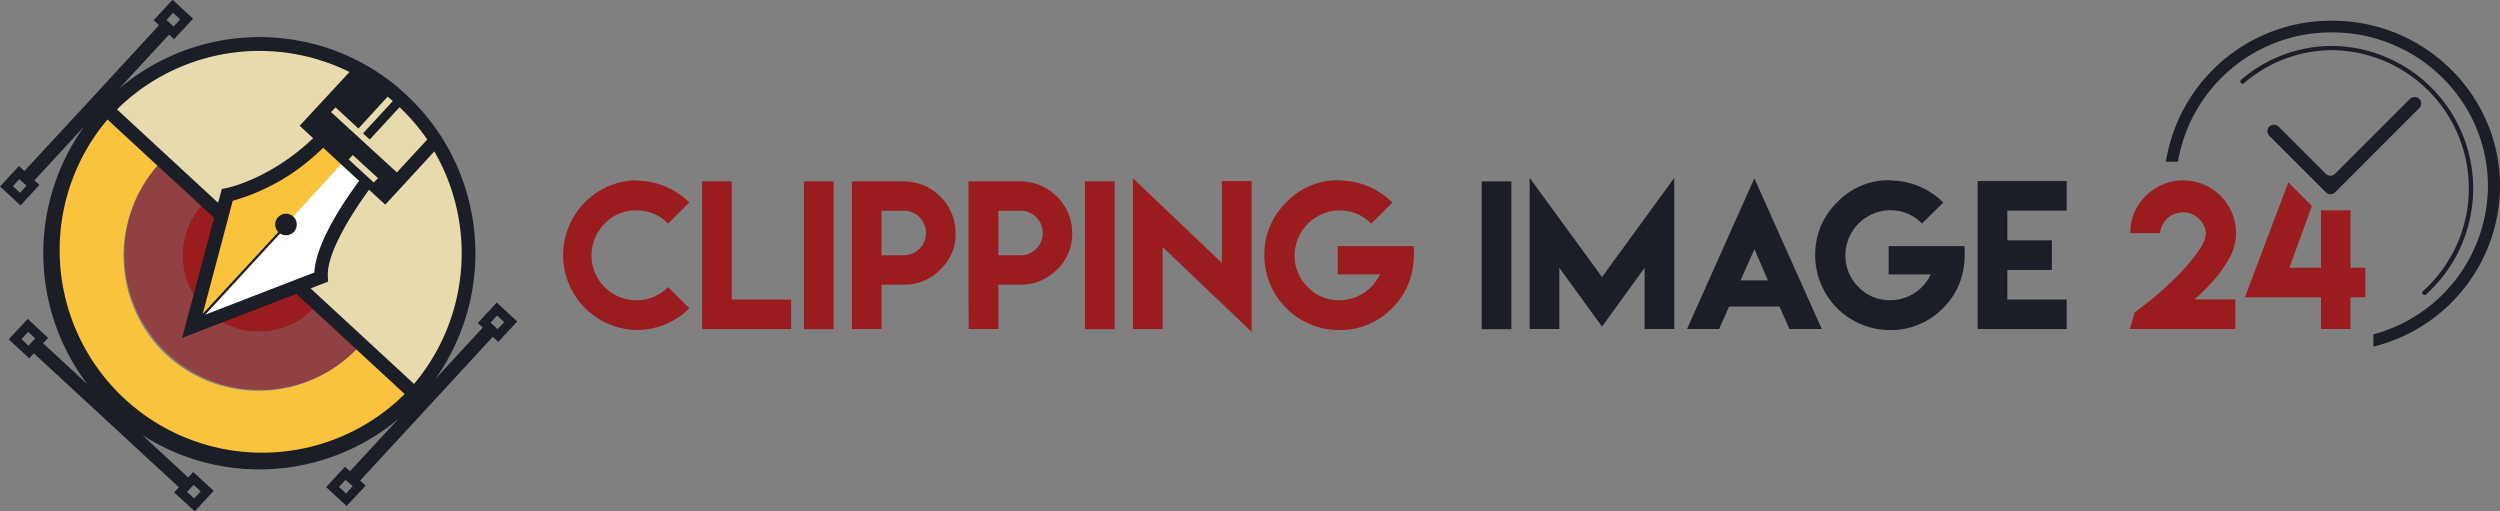 <svg id="Layer_1" data-name="Layer 1" xmlns="http://www.w3.org/2000/svg" viewBox="0 0 541.33 110.72"><rect x="0" y="0" width="541.33" height="110.72" fill="#808080" stroke="none"/><defs><style>.cls-1{fill:#1d1411;}.cls-2{fill:#e7daad;}.cls-3{opacity:0.63;}.cls-4{fill:#9b1c1f;}.cls-5{fill:none;}.cls-6{fill:#fac33e;}.cls-7{fill:#fff;}.cls-8{fill:#1b1d27;}</style></defs><title>final</title><path class="cls-1" d="M124.48,400.63" transform="translate(-26.83 -365.14)"/><path class="cls-2" d="M105.23,439.55c.22-.24.44-.49.65-.74h0l10.47,9.67A43.85,43.85,0,0,0,51.94,389l10.83,10h0l-.69.7c-.28.31-.54.62-.81.93l9.46,8.74L94.91,431.7l9.46,8.74C104.66,440.15,105,439.86,105.23,439.55Z" transform="translate(-26.83 -365.14)"/><g class="cls-3"><path class="cls-4" d="M95.28,431.37A16.51,16.51,0,1,1,71,409c.28-.31.58-.6.87-.87l-9.46-8.75c-.29.29-.58.58-.86.89a29.37,29.37,0,1,0,43.15,39.86q.42-.47.81-.93l-9.46-8.74C95.82,430.75,95.56,431.06,95.28,431.37Z" transform="translate(-26.83 -365.14)"/></g><path class="cls-4" d="M71,409a16.51,16.51,0,1,0,24.25,22.4c.28-.31.54-.62.8-.94L71.9,408.1C71.61,408.37,71.31,408.66,71,409Z" transform="translate(-26.83 -365.14)"/><path class="cls-5" d="M60.93,401A29.35,29.35,0,0,0,104,440.8l-13-12,1.88-.73L73.71,410.32l-.52,2Z" transform="translate(-26.83 -365.14)"/><path class="cls-6" d="M62.93,442.06a29.56,29.56,0,0,1-2-41.08L50.11,391a43.85,43.85,0,0,0,64.4,59.49L104,440.8A29.56,29.56,0,0,1,62.93,442.06Z" transform="translate(-26.83 -365.14)"/><path class="cls-6" d="M96.62,394.7c-4,6.87-20.51,12.76-20.51,12.76l-7.53,28.35,32.92-36Z" transform="translate(-26.83 -365.14)"/><path class="cls-7" d="M68.58,435.81l0,.19L96,424.45c-.21-5.39,10.39-19.58,10.39-19.58l-4.85-5.07Z" transform="translate(-26.83 -365.14)"/><path class="cls-8" d="M64.54,471.77,69,475.86l4.1-4.43-4.43-4.1-1.1,1.19-9.93-9.18a46.9,46.9,0,0,0,55.54-3.57L102.6,467.18l-1.06-1-4.09,4.44,4.43,4.09L106,470.3l-1.19-1.11,13.81-14.95,2-2.17,12.91-14,1.2,1.1,4.09-4.43-4.43-4.09-4.1,4.43,1.07,1-10.27,11.12A46.94,46.94,0,0,0,123,395.73c-.52-.87-1.08-1.72-1.66-2.55a47.08,47.08,0,0,0-6-7l-.59-.56-.86-.77c-.37-.33-.75-.65-1.13-1a47.17,47.17,0,0,0-5.53-3.93c-.87-.53-1.75-1-2.65-1.49a48.63,48.63,0,0,0-4.9-2.2,46.94,46.94,0,0,0-47.08,8.13l10.84-11.74,1.1,1,4.09-4.44-4.43-4.09-4.1,4.43,1.17,1.08L48,385l-2,2.17-13.89,15-1.17-1.08-4.1,4.43,4.44,4.1,4.09-4.43-1.09-1,10.81-11.7a46.91,46.91,0,0,0,.68,55.86l-9.61-8.88,1.09-1.18-4.43-4.1-4.1,4.44,4.44,4.09,1-1.08,31.4,29Zm38.65-1.36L101.77,472l-1.54-1.42,1.42-1.54ZM133.05,435l1.42-1.54,1.54,1.42-1.42,1.54ZM62.88,369.46l1.42-1.54,1.54,1.43-1.42,1.53Zm-30.3,35.89-1.42,1.54-1.54-1.43L31,403.93Zm83.91,42.93-22.4-20.69,3.79-1.47L97.82,425c-.29-4.54,4.26-12.12,7.65-17,.45-.65.88-1.24,1.28-1.78l3.5,3.23,4.62-5,6-6.53A44,44,0,0,1,116.49,448.28Zm-8.73-43.62-5.43-5,.88-.95,5.48,5Zm3-18.59c.38.31.76.62,1.13.95l-6.45,7,1.45,1.33,6.46-7a44.39,44.39,0,0,1,6,7l-6.58,7.12L98.5,389.4l1-1,4.94,4.57Zm-58.6,2.76a43.9,43.9,0,0,1,45.35-10.2,42.68,42.68,0,0,1,5,2.1l-5.22,5.64-.94,1-4.63,5,2.92,2.7c-.54.51-1.08,1-1.61,1.47-8.91,7.73-17.16,9.33-17.25,9.35l-.92.17-.8,3ZM76.5,411.34l.72-2.72a45.06,45.06,0,0,0,18-10c.54-.47,1.07-1,1.61-1.48l7.77,7.18c-.36.48-.8,1.08-1.29,1.77-3.07,4.32-8.12,12.25-8.42,18.06l-3.19,1.23-3.07,1.19-17.36,6.71L82.58,421l2-2.17,2.9-3.13a2.33,2.33,0,1,0-.38-.31l-2.88,3.11-2,2.17-11.5,12.44,4.92-18.51ZM50.11,391l10.82,10L73.19,412.3l-6.93,26L91,428.78l13,12,10.47,9.67A43.85,43.85,0,0,1,50.11,391ZM31.5,438.56,32.92,437l1.54,1.42L33,440Zm35.83,33.09,1.42-1.53,1.54,1.42-1.43,1.54Z" transform="translate(-26.83 -365.14)"/><path class="cls-4" d="M164.58,436.59a16.22,16.22,0,0,1,0-32.43l0,.08a16.48,16.48,0,0,1,11.5,4.74l-4.58,4.58a9.44,9.44,0,0,0-6.88-2.86,9.26,9.26,0,0,0-6.86,2.86,9.73,9.73,0,0,0,0,13.76,9.75,9.75,0,0,0,13.76,0l4.58,4.58A16.12,16.12,0,0,1,164.58,436.59Z" transform="translate(-26.83 -365.14)"/><path class="cls-4" d="M185.28,404.42V430h12.85v6.39H178.86v-32Z" transform="translate(-26.83 -365.14)"/><path class="cls-4" d="M200.9,404.42h6.43v32H200.9Z" transform="translate(-26.83 -365.14)"/><path class="cls-4" d="M211.29,426.78V404.42h11.22a11.23,11.23,0,0,1,11.24,11.2,10.55,10.55,0,0,1-3.31,7.89,10.89,10.89,0,0,1-7.93,3.27h-4.8v9.6h-6.42Zm11.22-16h-4.8v9.64l4.8,0a4.83,4.83,0,0,0,0-9.66Z" transform="translate(-26.83 -365.14)"/><path class="cls-4" d="M236.53,426.78V404.42h11.22A11.23,11.23,0,0,1,259,415.62a10.55,10.55,0,0,1-3.31,7.89,10.89,10.89,0,0,1-7.93,3.27H243v9.6h-6.42Zm11.22-16H243v9.64l4.8,0a4.83,4.83,0,0,0,0-9.66Z" transform="translate(-26.83 -365.14)"/><path class="cls-4" d="M261.76,404.42h6.43v32h-6.43Z" transform="translate(-26.83 -365.14)"/><path class="cls-4" d="M291.4,422.08V404.34h6.45V437l-19.27-18.36v17.75h-6.43V403.74Z" transform="translate(-26.83 -365.14)"/><path class="cls-4" d="M316.84,404.22A16.31,16.31,0,0,1,328.32,409l-4.58,4.58a9.45,9.45,0,0,0-6.86-2.88,9.8,9.8,0,0,0-9.72,9.76A9.37,9.37,0,0,0,310,427.3a9.28,9.28,0,0,0,6.86,2.85,9.7,9.7,0,0,0,8.76-5.59h-9.12v-6.13h16.42c.45,6-1.51,10.31-4.66,13.45a15.74,15.74,0,0,1-11.46,4.73,16.2,16.2,0,0,1-16.2-16.19,15.72,15.72,0,0,1,4.76-11.48,15.46,15.46,0,0,1,11.44-4.78Z" transform="translate(-26.83 -365.14)"/><path class="cls-8" d="M347.67,404.42h6.42v32h-6.42Z" transform="translate(-26.83 -365.14)"/><path class="cls-8" d="M373.72,425.13l15.64-21.47v32.72h-6.42V423.13l-9.22,12.73-9.24-12.73v13.25h-6.43V403.66Z" transform="translate(-26.83 -365.14)"/><path class="cls-8" d="M406.7,403.76l14.6,32.62h-7l-2.16-4.86H401.23l-2.16,4.86h-6.94Zm2.94,22.09-2.92-6.76-3,6.76Z" transform="translate(-26.83 -365.14)"/><path class="cls-8" d="M436.13,404.22A16.33,16.33,0,0,1,447.61,409L443,413.54a9.46,9.46,0,0,0-6.87-2.88,9.78,9.78,0,0,0-9.71,9.76,9.4,9.4,0,0,0,2.85,6.88,9.29,9.29,0,0,0,6.86,2.85,9.7,9.7,0,0,0,8.77-5.59h-9.12v-6.13h16.41c.46,6-1.5,10.31-4.65,13.45a15.74,15.74,0,0,1-11.46,4.73,16.2,16.2,0,0,1-16.2-16.19,15.68,15.68,0,0,1,4.76-11.48,15.44,15.44,0,0,1,11.44-4.78Z" transform="translate(-26.83 -365.14)"/><path class="cls-8" d="M474.33,404.34v6.4H461.48v6.44h9.64v6.41h-9.64V430h12.85v6.39H455.06V404.34Z" transform="translate(-26.83 -365.14)"/><path class="cls-4" d="M494.55,415.62h-6.43a10.93,10.93,0,0,1,3.34-8.05A11.43,11.43,0,0,1,511,415.62a11.37,11.37,0,0,1-1.55,5.61,26.66,26.66,0,0,1-3.87,5.23,37.39,37.39,0,0,1-3.61,3.51h8.89v6.41H488l1.09-3.65a70.73,70.73,0,0,0,10.45-9.13,36,36,0,0,0,3.57-4.5,6.91,6.91,0,0,0,1.38-3.48,5,5,0,0,0-9.95,0Z" transform="translate(-26.83 -365.14)"/><path class="cls-8" d="M530.48,406.81l-12.27-12.26a1.45,1.45,0,0,1,0-2h0a1.45,1.45,0,0,1,2,0l10.23,10.23a1.45,1.45,0,0,0,2,0l16.23-16.23a1.44,1.44,0,0,1,2,0h0a1.42,1.42,0,0,1,0,2l-18.26,18.27A1.43,1.43,0,0,1,530.48,406.81Z" transform="translate(-26.83 -365.14)"/><path class="cls-8" d="M551.47,428.86h0a.47.47,0,0,1,0-.67A29.92,29.92,0,0,0,531.9,376a29.32,29.32,0,0,0-19.15,7.13.48.48,0,0,1-.67,0h0a.49.49,0,0,1,0-.69,30.28,30.28,0,0,1,19.78-7.36,30.88,30.88,0,0,1,20.25,53.85A.48.48,0,0,1,551.47,428.86Z" transform="translate(-26.83 -365.14)"/><path class="cls-8" d="M568.17,405.48c0-19.77-16.31-35.86-36.35-35.86a36.25,36.25,0,0,0-36,30.53h2.6a33.69,33.69,0,0,1,33.35-28c18.63,0,33.78,14.94,33.78,33.3a33.41,33.41,0,0,1-24.8,32.08v2.66A36,36,0,0,0,568.17,405.48Z" transform="translate(-26.83 -365.14)"/><polygon class="cls-4" points="508.97 57.97 508.97 48.76 508.97 45.54 507.5 45.54 502.57 45.54 502.57 45.91 502.57 48.76 502.57 57.97 495.73 57.97 500.6 44.59 495.5 39.48 486.09 64.38 502.57 64.38 502.57 71.24 508.97 71.24 508.97 64.38 512.18 64.38 512.18 57.97 508.97 57.97"/></svg>
